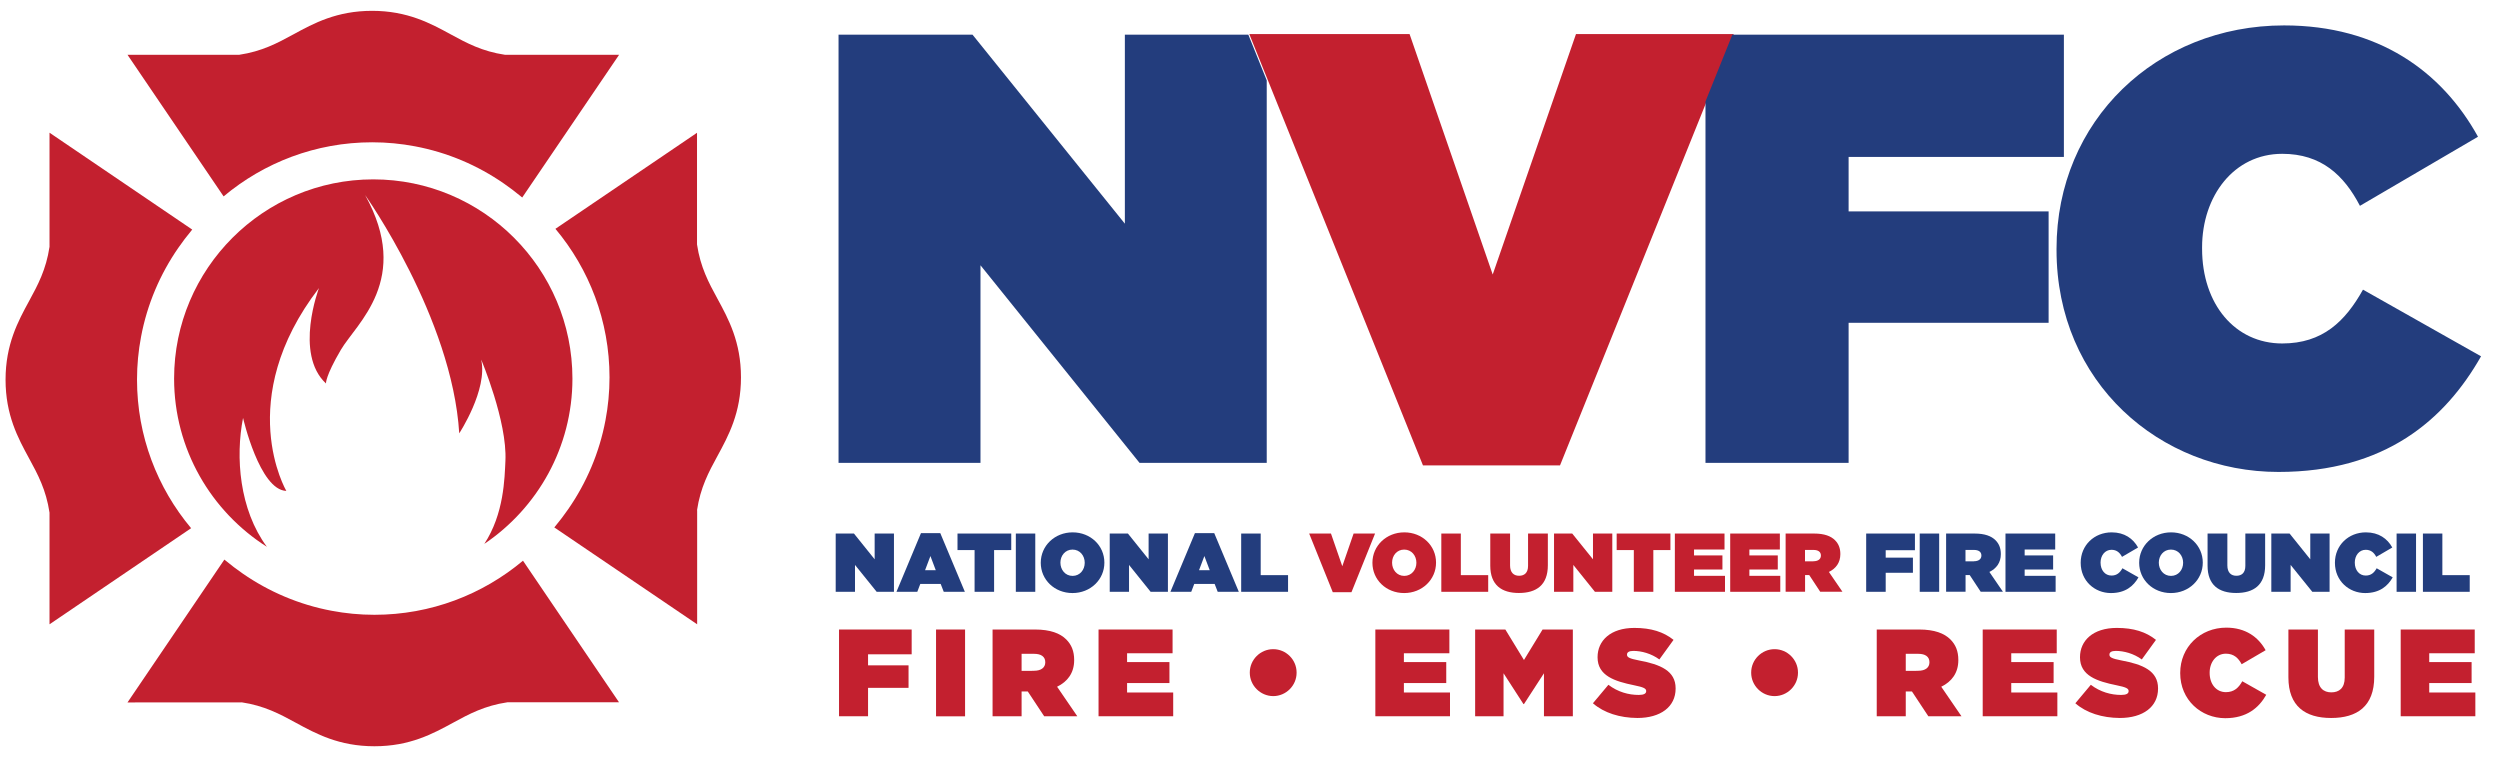 <?xml version="1.0" encoding="UTF-8"?>
<!-- Generator: Adobe Illustrator 27.0.1, SVG Export Plug-In . SVG Version: 6.00 Build 0)  -->
<svg xmlns="http://www.w3.org/2000/svg" xmlns:xlink="http://www.w3.org/1999/xlink" version="1.1" id="Layer_1" x="0px" y="0px" viewBox="0 0 360 108.99" style="enable-background:new 0 0 360 108.99;" xml:space="preserve">
<style type="text/css">
	.st0{fill:#C3202F;}
	.st1{fill:#233D7D;}
</style>
<polygon class="st0" points="120.82,90.65 131.28,90.65 131.28,94.22 125,94.22 125,95.81 130.83,95.81 130.83,99.05 125,99.05   125,103.14 120.82,103.14 "></polygon>
<rect x="134.79" y="90.65" class="st0" width="4.18" height="12.5"></rect>
<path class="st0" d="M148.91,96.59c1,0,1.61-0.45,1.61-1.21v-0.03c0-0.8-0.62-1.2-1.59-1.2h-1.82v2.45H148.91z M142.93,90.65h6.11  c2.21,0,3.62,0.55,4.5,1.43c0.75,0.75,1.14,1.68,1.14,2.96v0.03c0,1.82-0.95,3.09-2.46,3.82l2.91,4.25h-4.77L148,99.57h-0.03h-0.86  v3.57h-4.18V90.65z"></path>
<polygon class="st0" points="158.19,90.65 168.85,90.65 168.85,94.07 162.3,94.07 162.3,95.34 168.4,95.34 168.4,98.36 162.3,98.36   162.3,99.72 168.94,99.72 168.94,103.14 158.19,103.14 "></polygon>
<path class="st0" d="M179.97,96.88v-0.04c0-1.84,1.52-3.36,3.37-3.36c1.86,0,3.37,1.52,3.37,3.36v0.04c0,1.84-1.52,3.36-3.37,3.36  C181.49,100.23,179.97,98.71,179.97,96.88"></path>
<polygon class="st0" points="198.05,90.65 208.71,90.65 208.71,94.07 202.16,94.07 202.16,95.34 208.26,95.34 208.26,98.36   202.16,98.36 202.16,99.72 208.8,99.72 208.8,103.14 198.05,103.14 "></polygon>
<polygon class="st0" points="212.42,90.65 216.77,90.65 219.45,95.04 222.13,90.65 226.49,90.65 226.49,103.14 222.33,103.14   222.33,96.95 219.45,101.39 219.38,101.39 216.51,96.95 216.51,103.14 212.42,103.14 "></polygon>
<path class="st0" d="M229.38,101.27l2.23-2.66c1.36,1.04,2.91,1.46,4.37,1.46c0.75,0,1.07-0.2,1.07-0.54V99.5  c0-0.36-0.39-0.55-1.73-0.82c-2.8-0.57-5.27-1.37-5.27-4.02v-0.03c0-2.37,1.86-4.21,5.3-4.21c2.41,0,4.2,0.57,5.64,1.72l-2.04,2.82  c-1.18-0.86-2.59-1.23-3.75-1.23c-0.63,0-0.91,0.21-0.91,0.52v0.04c0,0.34,0.34,0.55,1.66,0.8c3.19,0.59,5.34,1.52,5.34,4.03v0.04  c0,2.62-2.16,4.23-5.51,4.23C233.25,103.37,230.97,102.66,229.38,101.27"></path>
<path class="st0" d="M252.17,96.88v-0.04c0-1.84,1.52-3.36,3.37-3.36s3.37,1.52,3.37,3.36v0.04c0,1.84-1.52,3.36-3.37,3.36  S252.17,98.71,252.17,96.88"></path>
<path class="st0" d="M276.23,96.59c1,0,1.61-0.45,1.61-1.21v-0.03c0-0.8-0.62-1.2-1.59-1.2h-1.82v2.45H276.23z M270.25,90.65h6.11  c2.21,0,3.62,0.55,4.5,1.43c0.75,0.75,1.14,1.68,1.14,2.96v0.03c0,1.82-0.95,3.09-2.46,3.82l2.91,4.25h-4.77l-2.36-3.57h-0.03h-0.86  v3.57h-4.18V90.65z"></path>
<polygon class="st0" points="285.51,90.65 296.17,90.65 296.17,94.07 289.62,94.07 289.62,95.34 295.72,95.34 295.72,98.36   289.62,98.36 289.62,99.72 296.26,99.72 296.26,103.14 285.51,103.14 "></polygon>
<path class="st0" d="M298.85,101.27l2.23-2.66c1.36,1.04,2.91,1.46,4.37,1.46c0.75,0,1.07-0.2,1.07-0.54V99.5  c0-0.36-0.39-0.55-1.73-0.82c-2.8-0.57-5.27-1.37-5.27-4.02v-0.03c0-2.37,1.86-4.21,5.3-4.21c2.41,0,4.2,0.57,5.64,1.72l-2.04,2.82  c-1.18-0.86-2.59-1.23-3.75-1.23c-0.63,0-0.91,0.21-0.91,0.52v0.04c0,0.34,0.34,0.55,1.66,0.8c3.19,0.59,5.34,1.52,5.34,4.03v0.04  c0,2.62-2.16,4.23-5.51,4.23C302.72,103.37,300.43,102.66,298.85,101.27"></path>
<path class="st0" d="M313.95,96.93v-0.03c0-3.73,2.91-6.52,6.64-6.52c2.75,0,4.61,1.34,5.66,3.25l-3.45,2.02  c-0.47-0.89-1.13-1.52-2.27-1.52c-1.41,0-2.34,1.23-2.34,2.73v0.04c0,1.62,0.96,2.77,2.34,2.77c1.18,0,1.84-0.64,2.36-1.57  l3.45,1.95c-1.05,1.86-2.8,3.37-5.91,3.37C316.96,103.41,313.95,100.8,313.95,96.93"></path>
<path class="st0" d="M329.53,97.54v-6.89h4.25v6.84c0,1.55,0.8,2.21,1.93,2.21c1.12,0,1.93-0.61,1.93-2.12v-6.93h4.25v6.8  c0,4.27-2.48,5.94-6.21,5.94S329.53,101.68,329.53,97.54"></path>
<polygon class="st0" points="345.7,90.65 356.36,90.65 356.36,94.07 349.81,94.07 349.81,95.34 355.91,95.34 355.91,98.36   349.81,98.36 349.81,99.72 356.45,99.72 356.45,103.14 345.7,103.14 "></polygon>
<polygon class="st1" points="120.34,76.83 122.97,76.83 125.95,80.54 125.95,76.83 128.73,76.83 128.73,85.22 126.24,85.22   123.12,81.35 123.12,85.22 120.34,85.22 "></polygon>
<path class="st1" d="M134.75,82.11l-0.77-2.04l-0.77,2.04H134.75z M132.62,76.77h2.78l3.54,8.45h-3.04l-0.44-1.13h-2.94l-0.43,1.13  h-3L132.62,76.77z"></path>
<polygon class="st1" points="140.34,79.21 137.88,79.21 137.88,76.83 145.62,76.83 145.62,79.21 143.15,79.21 143.15,85.22   140.34,85.22 "></polygon>
<rect x="146.28" y="76.83" class="st1" width="2.8" height="8.39"></rect>
<path class="st1" d="M156.2,81.05v-0.02c0-1-0.68-1.89-1.76-1.89c-1.06,0-1.74,0.89-1.74,1.87v0.02c0,1,0.68,1.9,1.76,1.9  C155.53,82.92,156.2,82.03,156.2,81.05 M149.87,81.05v-0.02c0-2.43,2-4.37,4.59-4.37c2.59,0,4.57,1.92,4.57,4.35v0.02  c0,2.43-2,4.37-4.59,4.37S149.87,83.48,149.87,81.05"></path>
<polygon class="st1" points="159.8,76.83 162.42,76.83 165.4,80.54 165.4,76.83 168.18,76.83 168.18,85.22 165.69,85.22   162.58,81.35 162.58,85.22 159.8,85.22 "></polygon>
<path class="st1" d="M174.2,82.11l-0.77-2.04l-0.77,2.04H174.2z M172.07,76.77h2.78l3.54,8.45h-3.04l-0.44-1.13h-2.94l-0.43,1.13h-3  L172.07,76.77z"></path>
<polygon class="st1" points="178.73,76.83 181.54,76.83 181.54,82.82 185.48,82.82 185.48,85.22 178.73,85.22 "></polygon>
<polygon class="st0" points="188.52,76.83 191.66,76.83 193.29,81.54 194.92,76.83 198.01,76.83 194.61,85.28 191.92,85.28 "></polygon>
<path class="st0" d="M203.96,81.05v-0.02c0-1-0.68-1.89-1.76-1.89c-1.07,0-1.74,0.89-1.74,1.87v0.02c0,1,0.68,1.9,1.76,1.9  C203.28,82.92,203.96,82.03,203.96,81.05 M197.63,81.05v-0.02c0-2.43,2-4.37,4.59-4.37c2.59,0,4.57,1.92,4.57,4.35v0.02  c0,2.43-2,4.37-4.59,4.37C199.6,85.4,197.63,83.48,197.63,81.05"></path>
<polygon class="st0" points="207.55,76.83 210.36,76.83 210.36,82.82 214.3,82.82 214.3,85.22 207.55,85.22 "></polygon>
<path class="st0" d="M214.6,81.46v-4.63h2.85v4.59c0,1.04,0.54,1.49,1.3,1.49c0.75,0,1.29-0.41,1.29-1.43v-4.65h2.85v4.57  c0,2.86-1.66,3.99-4.17,3.99C216.22,85.39,214.6,84.24,214.6,81.46"></path>
<polygon class="st0" points="223.78,76.83 226.4,76.83 229.39,80.54 229.39,76.83 232.17,76.83 232.17,85.22 229.67,85.22   226.56,81.35 226.56,85.22 223.78,85.22 "></polygon>
<polygon class="st0" points="235.27,79.21 232.8,79.21 232.8,76.83 240.54,76.83 240.54,79.21 238.08,79.21 238.08,85.22   235.27,85.22 "></polygon>
<polygon class="st0" points="241.18,76.83 248.33,76.83 248.33,79.13 243.94,79.13 243.94,79.98 248.03,79.98 248.03,82.01   243.94,82.01 243.94,82.92 248.4,82.92 248.4,85.22 241.18,85.22 "></polygon>
<polygon class="st0" points="249.15,76.83 256.3,76.83 256.3,79.13 251.91,79.13 251.91,79.98 256,79.98 256,82.01 251.91,82.01   251.91,82.92 256.36,82.92 256.36,85.22 249.15,85.22 "></polygon>
<path class="st0" d="M261.13,80.82c0.67,0,1.08-0.3,1.08-0.81v-0.02c0-0.54-0.42-0.8-1.07-0.8h-1.22v1.64H261.13z M257.12,76.83h4.1  c1.49,0,2.43,0.37,3.02,0.96c0.5,0.5,0.77,1.13,0.77,1.99v0.02c0,1.22-0.64,2.07-1.65,2.56l1.95,2.85h-3.2l-1.58-2.4h-0.02h-0.58  v2.4h-2.8V76.83z"></path>
<polygon class="st1" points="268.73,76.83 275.75,76.83 275.75,79.23 271.54,79.23 271.54,80.3 275.46,80.3 275.46,82.48   271.54,82.48 271.54,85.22 268.73,85.22 "></polygon>
<rect x="276.44" y="76.83" class="st1" width="2.8" height="8.39"></rect>
<path class="st1" d="M284.24,80.82c0.67,0,1.08-0.3,1.08-0.81v-0.02c0-0.54-0.42-0.8-1.07-0.8h-1.22v1.64H284.24z M280.23,76.83h4.1  c1.49,0,2.43,0.37,3.02,0.96c0.5,0.5,0.77,1.13,0.77,1.99v0.02c0,1.22-0.64,2.07-1.65,2.56l1.95,2.85h-3.2l-1.58-2.4h-0.02h-0.58  v2.4h-2.8V76.83z"></path>
<polygon class="st1" points="288.79,76.83 295.95,76.83 295.95,79.13 291.55,79.13 291.55,79.98 295.65,79.98 295.65,82.01   291.55,82.01 291.55,82.92 296.01,82.92 296.01,85.22 288.79,85.22 "></polygon>
<path class="st1" d="M299.62,81.05v-0.02c0-2.51,1.95-4.37,4.46-4.37c1.85,0,3.09,0.9,3.8,2.18l-2.31,1.35  c-0.31-0.6-0.76-1.02-1.52-1.02c-0.94,0-1.57,0.83-1.57,1.83v0.02c0,1.09,0.65,1.86,1.57,1.86c0.79,0,1.23-0.43,1.58-1.05l2.31,1.31  c-0.71,1.25-1.88,2.26-3.97,2.26C301.64,85.4,299.62,83.65,299.62,81.05"></path>
<path class="st1" d="M314.37,81.05v-0.02c0-1-0.68-1.89-1.76-1.89c-1.07,0-1.74,0.89-1.74,1.87v0.02c0,1,0.68,1.9,1.76,1.9  C313.7,82.92,314.37,82.03,314.37,81.05 M308.04,81.05v-0.02c0-2.43,2-4.37,4.59-4.37c2.59,0,4.57,1.92,4.57,4.35v0.02  c0,2.43-2,4.37-4.59,4.37C310.02,85.4,308.04,83.48,308.04,81.05"></path>
<path class="st1" d="M317.89,81.46v-4.63h2.85v4.59c0,1.04,0.54,1.49,1.3,1.49c0.75,0,1.29-0.41,1.29-1.43v-4.65h2.85v4.57  c0,2.86-1.66,3.99-4.17,3.99S317.89,84.24,317.89,81.46"></path>
<polygon class="st1" points="327.07,76.83 329.7,76.83 332.68,80.54 332.68,76.83 335.46,76.83 335.46,85.22 332.97,85.22   329.85,81.35 329.85,85.22 327.07,85.22 "></polygon>
<path class="st1" d="M336.23,81.05v-0.02c0-2.51,1.95-4.37,4.46-4.37c1.85,0,3.09,0.9,3.8,2.18l-2.31,1.35  c-0.31-0.6-0.76-1.02-1.52-1.02c-0.94,0-1.57,0.83-1.57,1.83v0.02c0,1.09,0.65,1.86,1.57,1.86c0.79,0,1.23-0.43,1.58-1.05l2.31,1.31  c-0.71,1.25-1.88,2.26-3.97,2.26C338.26,85.4,336.23,83.65,336.23,81.05"></path>
<rect x="345.11" y="76.83" class="st1" width="2.8" height="8.39"></rect>
<polygon class="st1" points="348.9,76.83 351.7,76.83 351.7,82.82 355.64,82.82 355.64,85.22 348.9,85.22 "></polygon>
<path class="st1" d="M296.14,35.99v-0.18c0-18.41,14.36-32.15,32.77-32.15c13.56,0,22.72,6.61,27.92,16.03l-17,9.95  c-2.29-4.4-5.55-7.49-11.19-7.49c-6.96,0-11.54,6.08-11.54,13.48v0.18c0,8.01,4.76,13.65,11.54,13.65c5.81,0,9.07-3.17,11.63-7.75  l17,9.6c-5.2,9.16-13.83,16.65-29.16,16.65C311.03,67.97,296.14,55.11,296.14,35.99"></path>
<polygon class="st0" points="179.9,4.91 202.98,4.91 214.95,39.53 226.94,4.91 249.66,4.91 224.64,67.02 204.91,67.02 "></polygon>
<polygon class="st1" points="297.2,22.6 297.2,4.99 249.46,4.99 245.59,14.61 245.59,66.65 266.2,66.65 266.2,46.48 295,46.48   295,30.44 266.2,30.44 266.2,22.6 "></polygon>
<polygon class="st1" points="179.76,4.99 161.98,4.99 161.98,32.21 140.04,4.99 120.75,4.99 120.75,66.65 141.19,66.65 141.19,38.2   164.09,66.65 182.41,66.65 182.41,11.58 "></polygon>
<g>
	<path class="st0" d="M72.72,7.89c-3.28-0.49-5.5-1.68-7.81-2.94c-2.92-1.59-6.23-3.39-11.33-3.39c-5.1,0-8.41,1.8-11.33,3.39   c-2.31,1.26-4.53,2.45-7.81,2.94H18.36l3,4.42l10.84,15.97c5.8-4.86,13.26-7.79,21.39-7.79c2.11,0,4.17,0.2,6.17,0.58   c4.68,0.88,9.02,2.74,12.8,5.36c0.85,0.59,1.69,1.22,2.48,1.88l0,0c0.05,0.04,0.1,0.09,0.16,0.13L89.15,7.89H72.72z"></path>
	<path class="st0" d="M34.78,101.13c3.28,0.49,5.5,1.68,7.81,2.94c2.92,1.59,6.23,3.39,11.33,3.39c5.1,0,8.41-1.8,11.33-3.39   c2.31-1.26,4.53-2.45,7.81-2.94h16.08l-3-4.42L75.31,80.74c-5.8,4.86-13.26,7.79-21.39,7.79c-2.11,0-4.17-0.2-6.17-0.58   c-4.68-0.88-9.02-2.74-12.8-5.36c-0.85-0.59-1.69-1.22-2.48-1.88l0,0c-0.05-0.04-0.1-0.09-0.16-0.13l-13.95,20.57H34.78z"></path>
	<path class="st0" d="M7.13,35.54c-0.49,3.28-1.68,5.5-2.94,7.81C2.6,46.27,0.8,49.58,0.8,54.68s1.8,8.41,3.39,11.33   c1.26,2.31,2.45,4.53,2.94,7.81V89.9l4.42-3l15.97-10.84c-4.86-5.8-7.79-13.26-7.79-21.39c0-2.11,0.2-4.17,0.58-6.17   c0.88-4.68,2.74-9.02,5.36-12.8c0.59-0.85,1.22-1.69,1.88-2.48l0,0c0.04-0.05,0.09-0.1,0.13-0.16L7.13,19.11V35.54z"></path>
	<path class="st0" d="M100.37,73.48c0.49-3.28,1.68-5.5,2.94-7.81c1.59-2.92,3.39-6.23,3.39-11.33s-1.8-8.41-3.39-11.33   c-1.26-2.31-2.45-4.53-2.94-7.81V19.12l-4.42,3L79.98,32.95c4.86,5.8,7.79,13.26,7.79,21.39c0,2.11-0.2,4.17-0.58,6.17   c-0.88,4.68-2.74,9.02-5.36,12.8c-0.59,0.85-1.22,1.69-1.88,2.48l0,0c-0.04,0.05-0.09,0.1-0.13,0.16l20.57,13.95V73.48z"></path>
	<path class="st0" d="M53.75,25.83c-15.82,0-28.68,12.87-28.68,28.68c0,10.18,5.34,19.14,13.36,24.23   c-3.97-5.37-4.54-12.92-3.43-18.56c0,0,2.38,10.4,6.23,10.51c0,0-7.69-13.1,4.7-29.21c0,0-3.6,9.46,1.01,13.74   c0,0-0.11-1.01,2.14-4.84c2.25-3.83,10.25-10.14,3.49-22.3c0,0,12.54,17.65,13.56,34.32c0,0,4.13-6.29,3.16-10.62   c0,0,3.77,8.9,3.49,14.59c-0.12,2.46-0.19,7.62-3.04,11.95c7.65-5.16,12.69-13.9,12.69-23.8C82.43,38.69,69.57,25.83,53.75,25.83"></path>
</g>
</svg>
